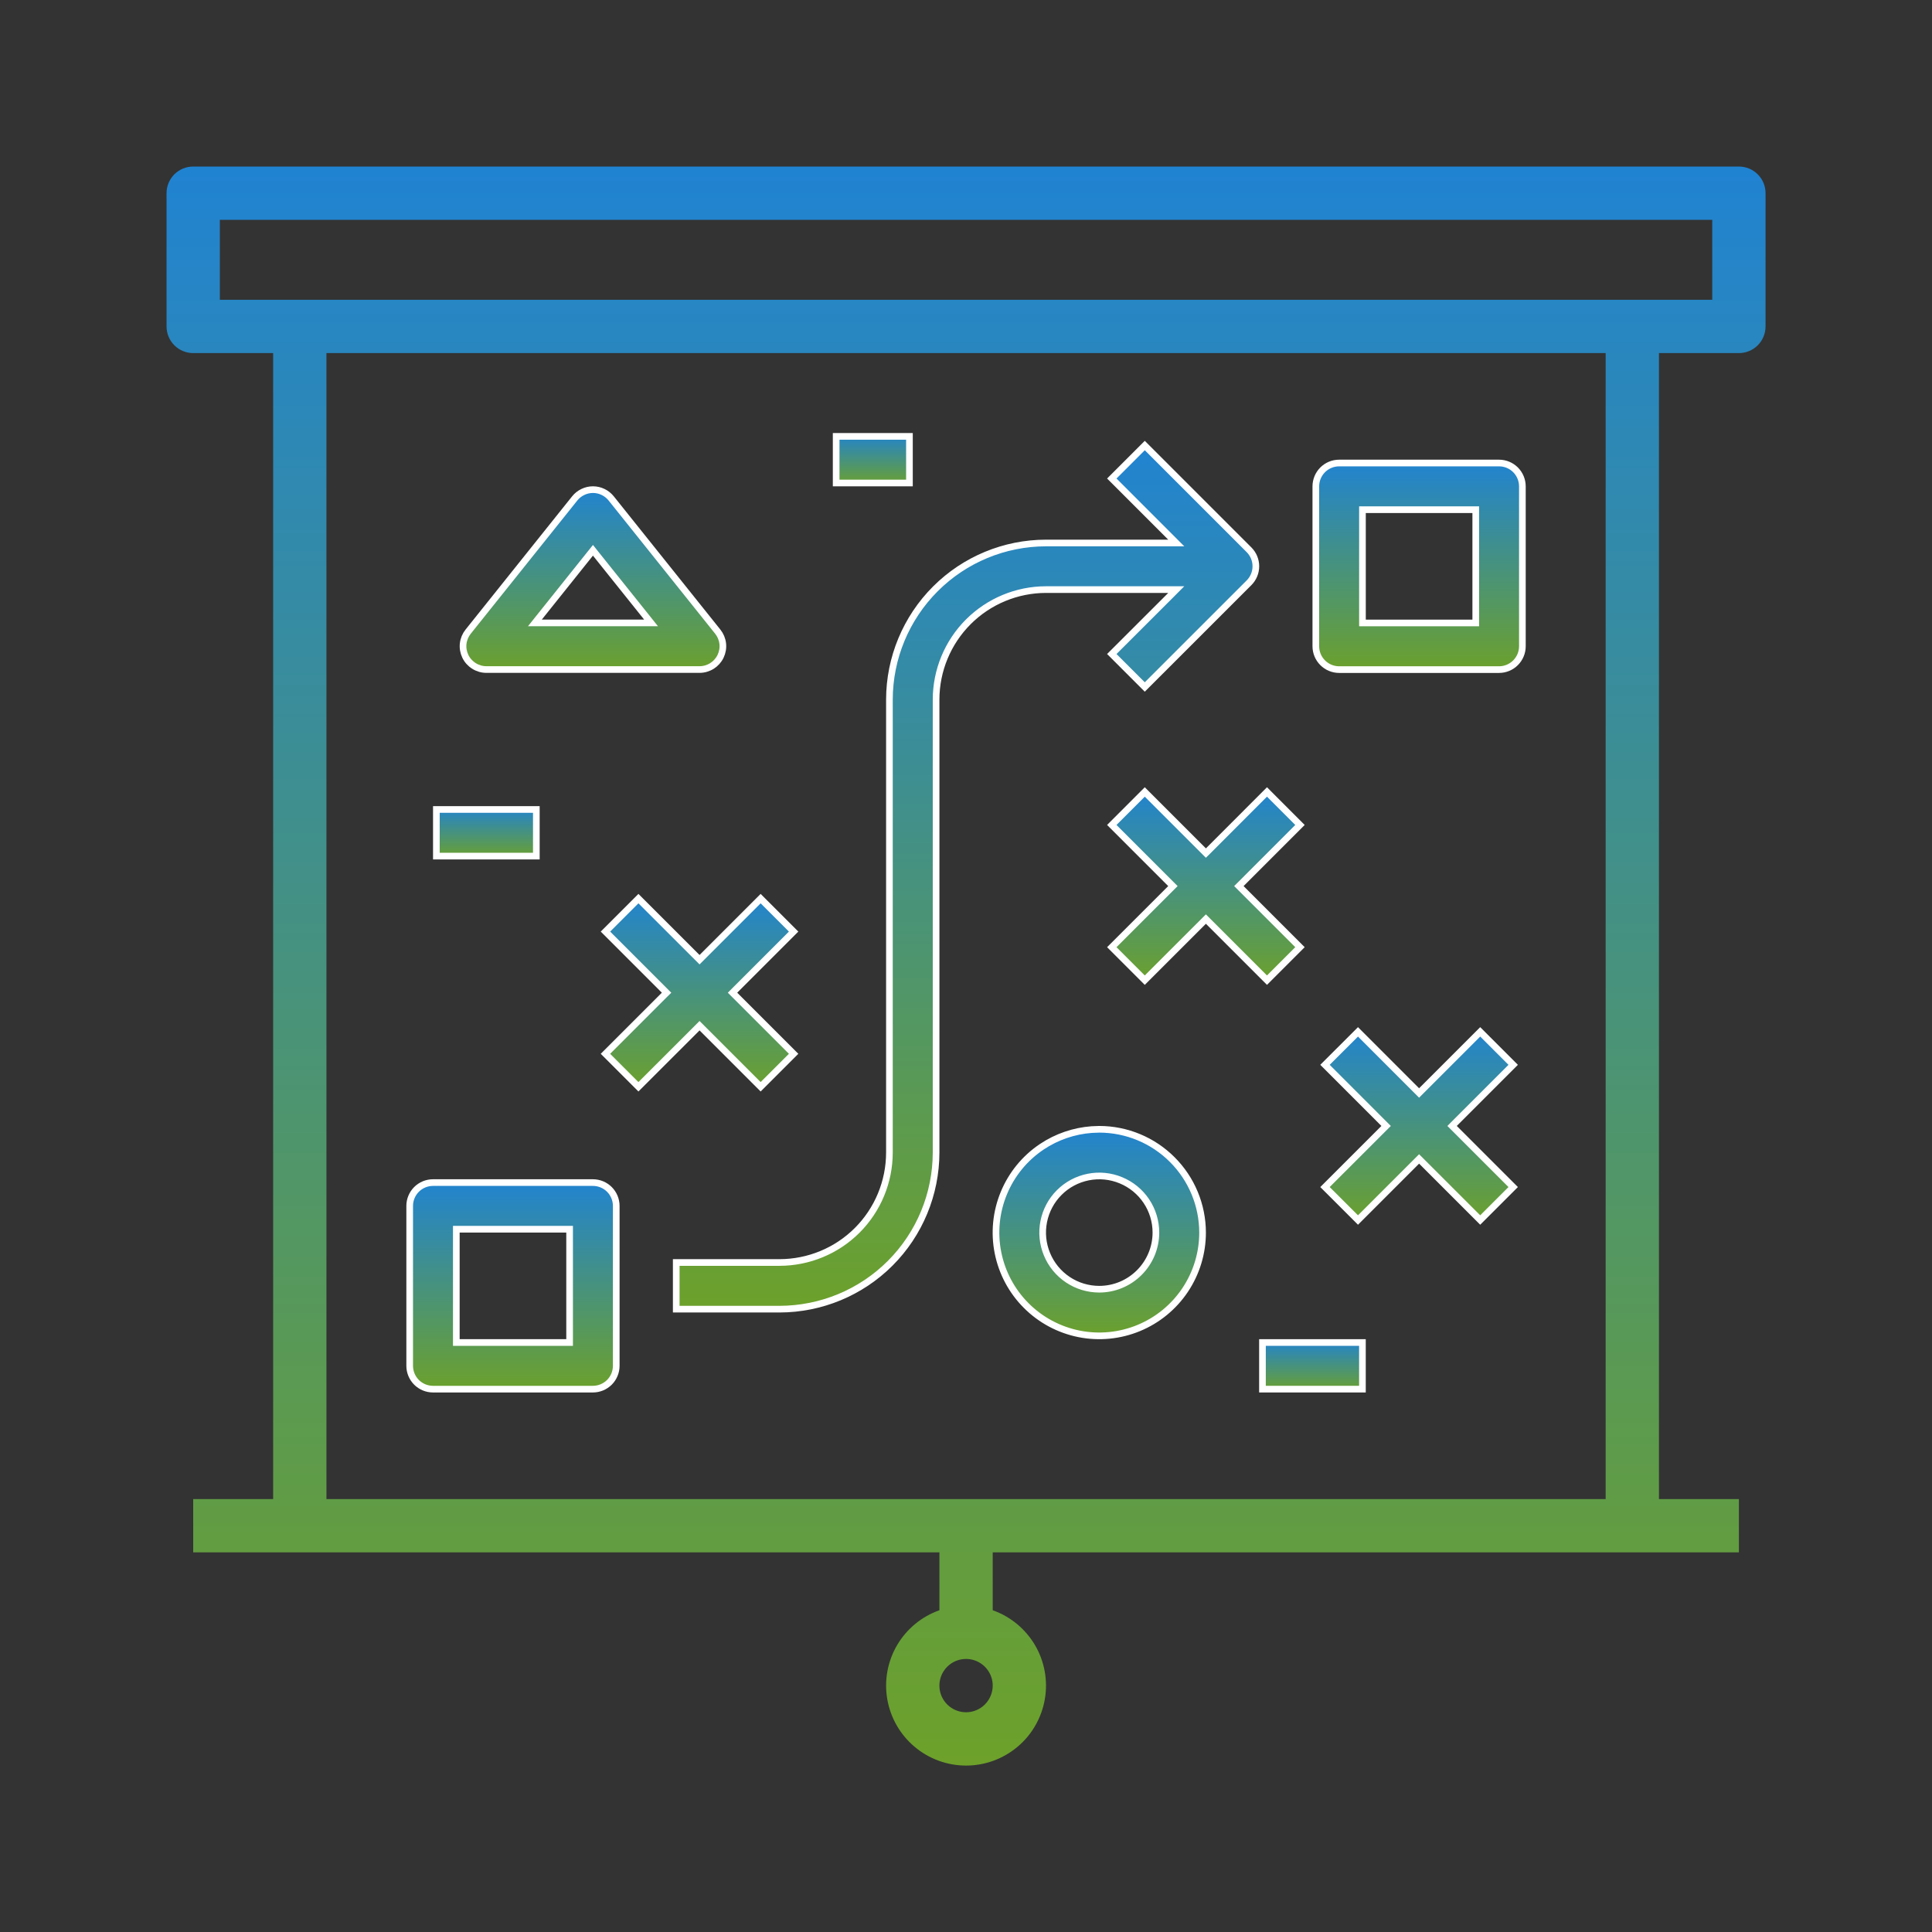 <svg width="58" height="58" viewBox="0 0 58 58" fill="none" xmlns="http://www.w3.org/2000/svg">
<rect x="0" y="0" width="58" height="58" fill="#333333" stroke="none"/>
<path d="M52.203 5H5.8C5.588 5 5.384 5.084 5.234 5.234C5.084 5.384 5 5.588 5 5.8V9.8C5 10.012 5.084 10.216 5.234 10.366C5.384 10.516 5.588 10.6 5.8 10.6H8.2V45.003H5.8V46.603H28.202V48.341C27.668 48.529 27.218 48.901 26.931 49.389C26.645 49.877 26.54 50.451 26.636 51.009C26.732 51.567 27.022 52.074 27.455 52.438C27.887 52.803 28.435 53.004 29.002 53.004C29.568 53.004 30.116 52.803 30.549 52.438C30.982 52.074 31.271 51.567 31.367 51.009C31.463 50.451 31.358 49.877 31.072 49.389C30.785 48.901 30.335 48.529 29.802 48.341V46.603H52.203V45.003H49.803V10.6H52.203C52.415 10.6 52.619 10.516 52.769 10.366C52.919 10.216 53.003 10.012 53.003 9.8V5.8C53.003 5.588 52.919 5.384 52.769 5.234C52.619 5.084 52.415 5 52.203 5ZM29.002 51.403C28.843 51.403 28.689 51.356 28.557 51.268C28.426 51.18 28.323 51.056 28.262 50.909C28.202 50.763 28.186 50.602 28.217 50.447C28.248 50.292 28.324 50.149 28.436 50.037C28.548 49.925 28.69 49.849 28.846 49.818C29.001 49.788 29.162 49.803 29.308 49.864C29.454 49.925 29.579 50.027 29.667 50.159C29.755 50.29 29.802 50.445 29.802 50.603C29.801 50.815 29.717 51.019 29.567 51.169C29.417 51.319 29.214 51.403 29.002 51.403ZM48.203 45.003H9.8V10.6H48.203V45.003ZM51.403 9H6.6V6.6H51.403V9Z" fill="url(#paint0_linear_2284_3)"/>
<path d="M12.999 35.502H17.8C17.985 35.502 18.164 35.576 18.295 35.707C18.426 35.838 18.5 36.017 18.5 36.202V41.003C18.5 41.188 18.426 41.367 18.295 41.498C18.164 41.629 17.985 41.703 17.8 41.703H12.999C12.813 41.703 12.635 41.629 12.504 41.498C12.373 41.367 12.299 41.188 12.299 41.003V36.202C12.299 36.017 12.373 35.838 12.504 35.707C12.635 35.576 12.813 35.502 12.999 35.502ZM13.699 40.303H17.1V36.902H13.699V40.303Z" fill="url(#paint1_linear_2284_3)" stroke="white" stroke-width="0.2"/>
<path d="M40.202 13.9H45.003C45.188 13.9 45.367 13.974 45.498 14.105C45.629 14.237 45.703 14.415 45.703 14.601V19.401C45.703 19.587 45.629 19.765 45.498 19.896C45.367 20.028 45.188 20.102 45.003 20.102H40.202C40.017 20.102 39.838 20.028 39.707 19.896C39.576 19.765 39.502 19.587 39.502 19.401V14.601C39.502 14.415 39.576 14.237 39.707 14.105C39.838 13.974 40.017 13.9 40.202 13.9ZM40.902 18.701H44.303V15.301H40.902V18.701Z" fill="url(#paint2_linear_2284_3)" stroke="white" stroke-width="0.2"/>
<path d="M33.001 33.902C33.823 33.903 34.611 34.23 35.192 34.812C35.774 35.393 36.101 36.181 36.102 37.003C36.102 37.616 35.92 38.216 35.579 38.726C35.239 39.235 34.754 39.633 34.188 39.867C33.621 40.102 32.998 40.163 32.397 40.044C31.795 39.924 31.242 39.629 30.809 39.195C30.375 38.762 30.08 38.209 29.96 37.607C29.84 37.006 29.902 36.383 30.137 35.816C30.371 35.25 30.768 34.765 31.278 34.425C31.724 34.127 32.239 33.951 32.772 33.911L33.001 33.902ZM33.651 35.433C33.341 35.304 32.999 35.27 32.669 35.336C32.339 35.402 32.036 35.563 31.799 35.801C31.561 36.038 31.4 36.341 31.334 36.671C31.268 37.001 31.302 37.343 31.431 37.653C31.559 37.964 31.777 38.23 32.057 38.417C32.336 38.604 32.665 38.703 33.001 38.703C33.452 38.703 33.883 38.523 34.202 38.204C34.521 37.885 34.701 37.454 34.701 37.003C34.701 36.667 34.602 36.338 34.415 36.059C34.228 35.779 33.962 35.561 33.651 35.433Z" fill="url(#paint3_linear_2284_3)" stroke="white" stroke-width="0.2"/>
<path d="M37.497 16.505C37.628 16.636 37.702 16.814 37.702 17C37.702 17.186 37.628 17.364 37.497 17.495L34.367 20.624L33.377 19.634L35.142 17.871L35.312 17.7H31.401C30.527 17.701 29.688 18.049 29.069 18.668C28.451 19.287 28.103 20.126 28.102 21.001V34.602C28.1 35.848 27.605 37.043 26.724 37.924C25.843 38.805 24.648 39.3 23.401 39.302H20.301V37.901H23.401C24.276 37.9 25.116 37.553 25.734 36.935C26.353 36.316 26.7 35.477 26.701 34.602V21.001C26.703 19.755 27.199 18.56 28.08 17.679C28.961 16.797 30.156 16.302 31.402 16.301H35.312L33.377 14.365L34.367 13.375L37.497 16.505Z" fill="url(#paint4_linear_2284_3)" stroke="white" stroke-width="0.2"/>
<path d="M23.825 27.967L22.061 29.731L21.991 29.802L23.825 31.636L22.835 32.626L21.001 30.792L20.931 30.862L19.166 32.626L18.176 31.636L19.94 29.872L20.011 29.802L18.176 27.967L19.166 26.977L21.001 28.811L21.071 28.741L22.835 26.977L23.825 27.967Z" fill="url(#paint5_linear_2284_3)" stroke="white" stroke-width="0.2"/>
<path d="M39.026 24.766L37.263 26.53L37.192 26.601L39.026 28.435L38.036 29.425L36.202 27.591L36.132 27.661L34.367 29.425L33.377 28.435L35.142 26.671L35.212 26.601L33.377 24.766L34.367 23.775L36.202 25.61L36.273 25.54L38.036 23.775L39.026 24.766Z" fill="url(#paint6_linear_2284_3)" stroke="white" stroke-width="0.2"/>
<path d="M45.427 31.967L43.663 33.731L43.593 33.802L45.427 35.636L44.437 36.626L42.602 34.792L42.532 34.862L40.768 36.626L39.777 35.636L41.542 33.872L41.612 33.802L39.777 31.967L40.768 30.977L42.602 32.812L42.673 32.741L44.437 30.977L45.427 31.967Z" fill="url(#paint7_linear_2284_3)" stroke="white" stroke-width="0.2"/>
<path d="M40.901 40.303V41.703H37.9V40.303H40.901Z" fill="url(#paint8_linear_2284_3)" stroke="white" stroke-width="0.2"/>
<path d="M27.302 13.1V14.5H25.102V13.1H27.302Z" fill="url(#paint9_linear_2284_3)" stroke="white" stroke-width="0.2"/>
<path d="M16.101 24.301V25.701H13.1V24.301H16.101Z" fill="url(#paint10_linear_2284_3)" stroke="white" stroke-width="0.2"/>
<path d="M17.801 14.699C17.906 14.699 18.01 14.723 18.105 14.769C18.199 14.814 18.282 14.88 18.348 14.962L21.548 18.963C21.63 19.066 21.682 19.189 21.697 19.32C21.712 19.451 21.689 19.584 21.632 19.703C21.575 19.822 21.485 19.922 21.374 19.992C21.262 20.062 21.133 20.1 21.001 20.1H14.601C14.469 20.1 14.34 20.062 14.229 19.992C14.117 19.922 14.027 19.822 13.97 19.703C13.913 19.584 13.89 19.451 13.905 19.32C13.92 19.19 13.972 19.066 14.054 18.963L17.254 14.962C17.32 14.88 17.403 14.814 17.498 14.769C17.593 14.723 17.696 14.699 17.801 14.699ZM16.188 18.537L16.058 18.7H19.545L19.415 18.537L17.879 16.618L17.801 16.52L16.188 18.537Z" fill="url(#paint11_linear_2284_3)" stroke="white" stroke-width="0.2"/>
<defs>
<linearGradient id="paint0_linear_2284_3" x1="29.002" y1="5" x2="29.002" y2="53.004" gradientUnits="userSpaceOnUse">
<stop stop-color="#2083D2"/>
<stop offset="1" stop-color="#6DA12A"/>
</linearGradient>
<linearGradient id="paint1_linear_2284_3" x1="15.399" y1="35.402" x2="15.399" y2="41.803" gradientUnits="userSpaceOnUse">
<stop stop-color="#2083D2"/>
<stop offset="1" stop-color="#6DA12A"/>
</linearGradient>
<linearGradient id="paint2_linear_2284_3" x1="42.603" y1="13.801" x2="42.603" y2="20.201" gradientUnits="userSpaceOnUse">
<stop stop-color="#2083D2"/>
<stop offset="1" stop-color="#6DA12A"/>
</linearGradient>
<linearGradient id="paint3_linear_2284_3" x1="33.001" y1="33.803" x2="33.001" y2="40.203" gradientUnits="userSpaceOnUse">
<stop stop-color="#2083D2"/>
<stop offset="1" stop-color="#6DA12A"/>
</linearGradient>
<linearGradient id="paint4_linear_2284_3" x1="29.002" y1="13.234" x2="29.002" y2="39.402" gradientUnits="userSpaceOnUse">
<stop stop-color="#2083D2"/>
<stop offset="1" stop-color="#6DA12A"/>
</linearGradient>
<linearGradient id="paint5_linear_2284_3" x1="21.001" y1="26.836" x2="21.001" y2="32.768" gradientUnits="userSpaceOnUse">
<stop stop-color="#2083D2"/>
<stop offset="1" stop-color="#6DA12A"/>
</linearGradient>
<linearGradient id="paint6_linear_2284_3" x1="36.202" y1="23.635" x2="36.202" y2="29.567" gradientUnits="userSpaceOnUse">
<stop stop-color="#2083D2"/>
<stop offset="1" stop-color="#6DA12A"/>
</linearGradient>
<linearGradient id="paint7_linear_2284_3" x1="42.603" y1="30.836" x2="42.603" y2="36.768" gradientUnits="userSpaceOnUse">
<stop stop-color="#2083D2"/>
<stop offset="1" stop-color="#6DA12A"/>
</linearGradient>
<linearGradient id="paint8_linear_2284_3" x1="39.401" y1="40.203" x2="39.401" y2="41.803" gradientUnits="userSpaceOnUse">
<stop stop-color="#2083D2"/>
<stop offset="1" stop-color="#6DA12A"/>
</linearGradient>
<linearGradient id="paint9_linear_2284_3" x1="26.202" y1="13" x2="26.202" y2="14.6" gradientUnits="userSpaceOnUse">
<stop stop-color="#2083D2"/>
<stop offset="1" stop-color="#6DA12A"/>
</linearGradient>
<linearGradient id="paint10_linear_2284_3" x1="14.6" y1="24.201" x2="14.6" y2="25.801" gradientUnits="userSpaceOnUse">
<stop stop-color="#2083D2"/>
<stop offset="1" stop-color="#6DA12A"/>
</linearGradient>
<linearGradient id="paint11_linear_2284_3" x1="17.801" y1="14.6" x2="17.801" y2="20.2" gradientUnits="userSpaceOnUse">
<stop stop-color="#2083D2"/>
<stop offset="1" stop-color="#6DA12A"/>
</linearGradient>
</defs>
</svg>
